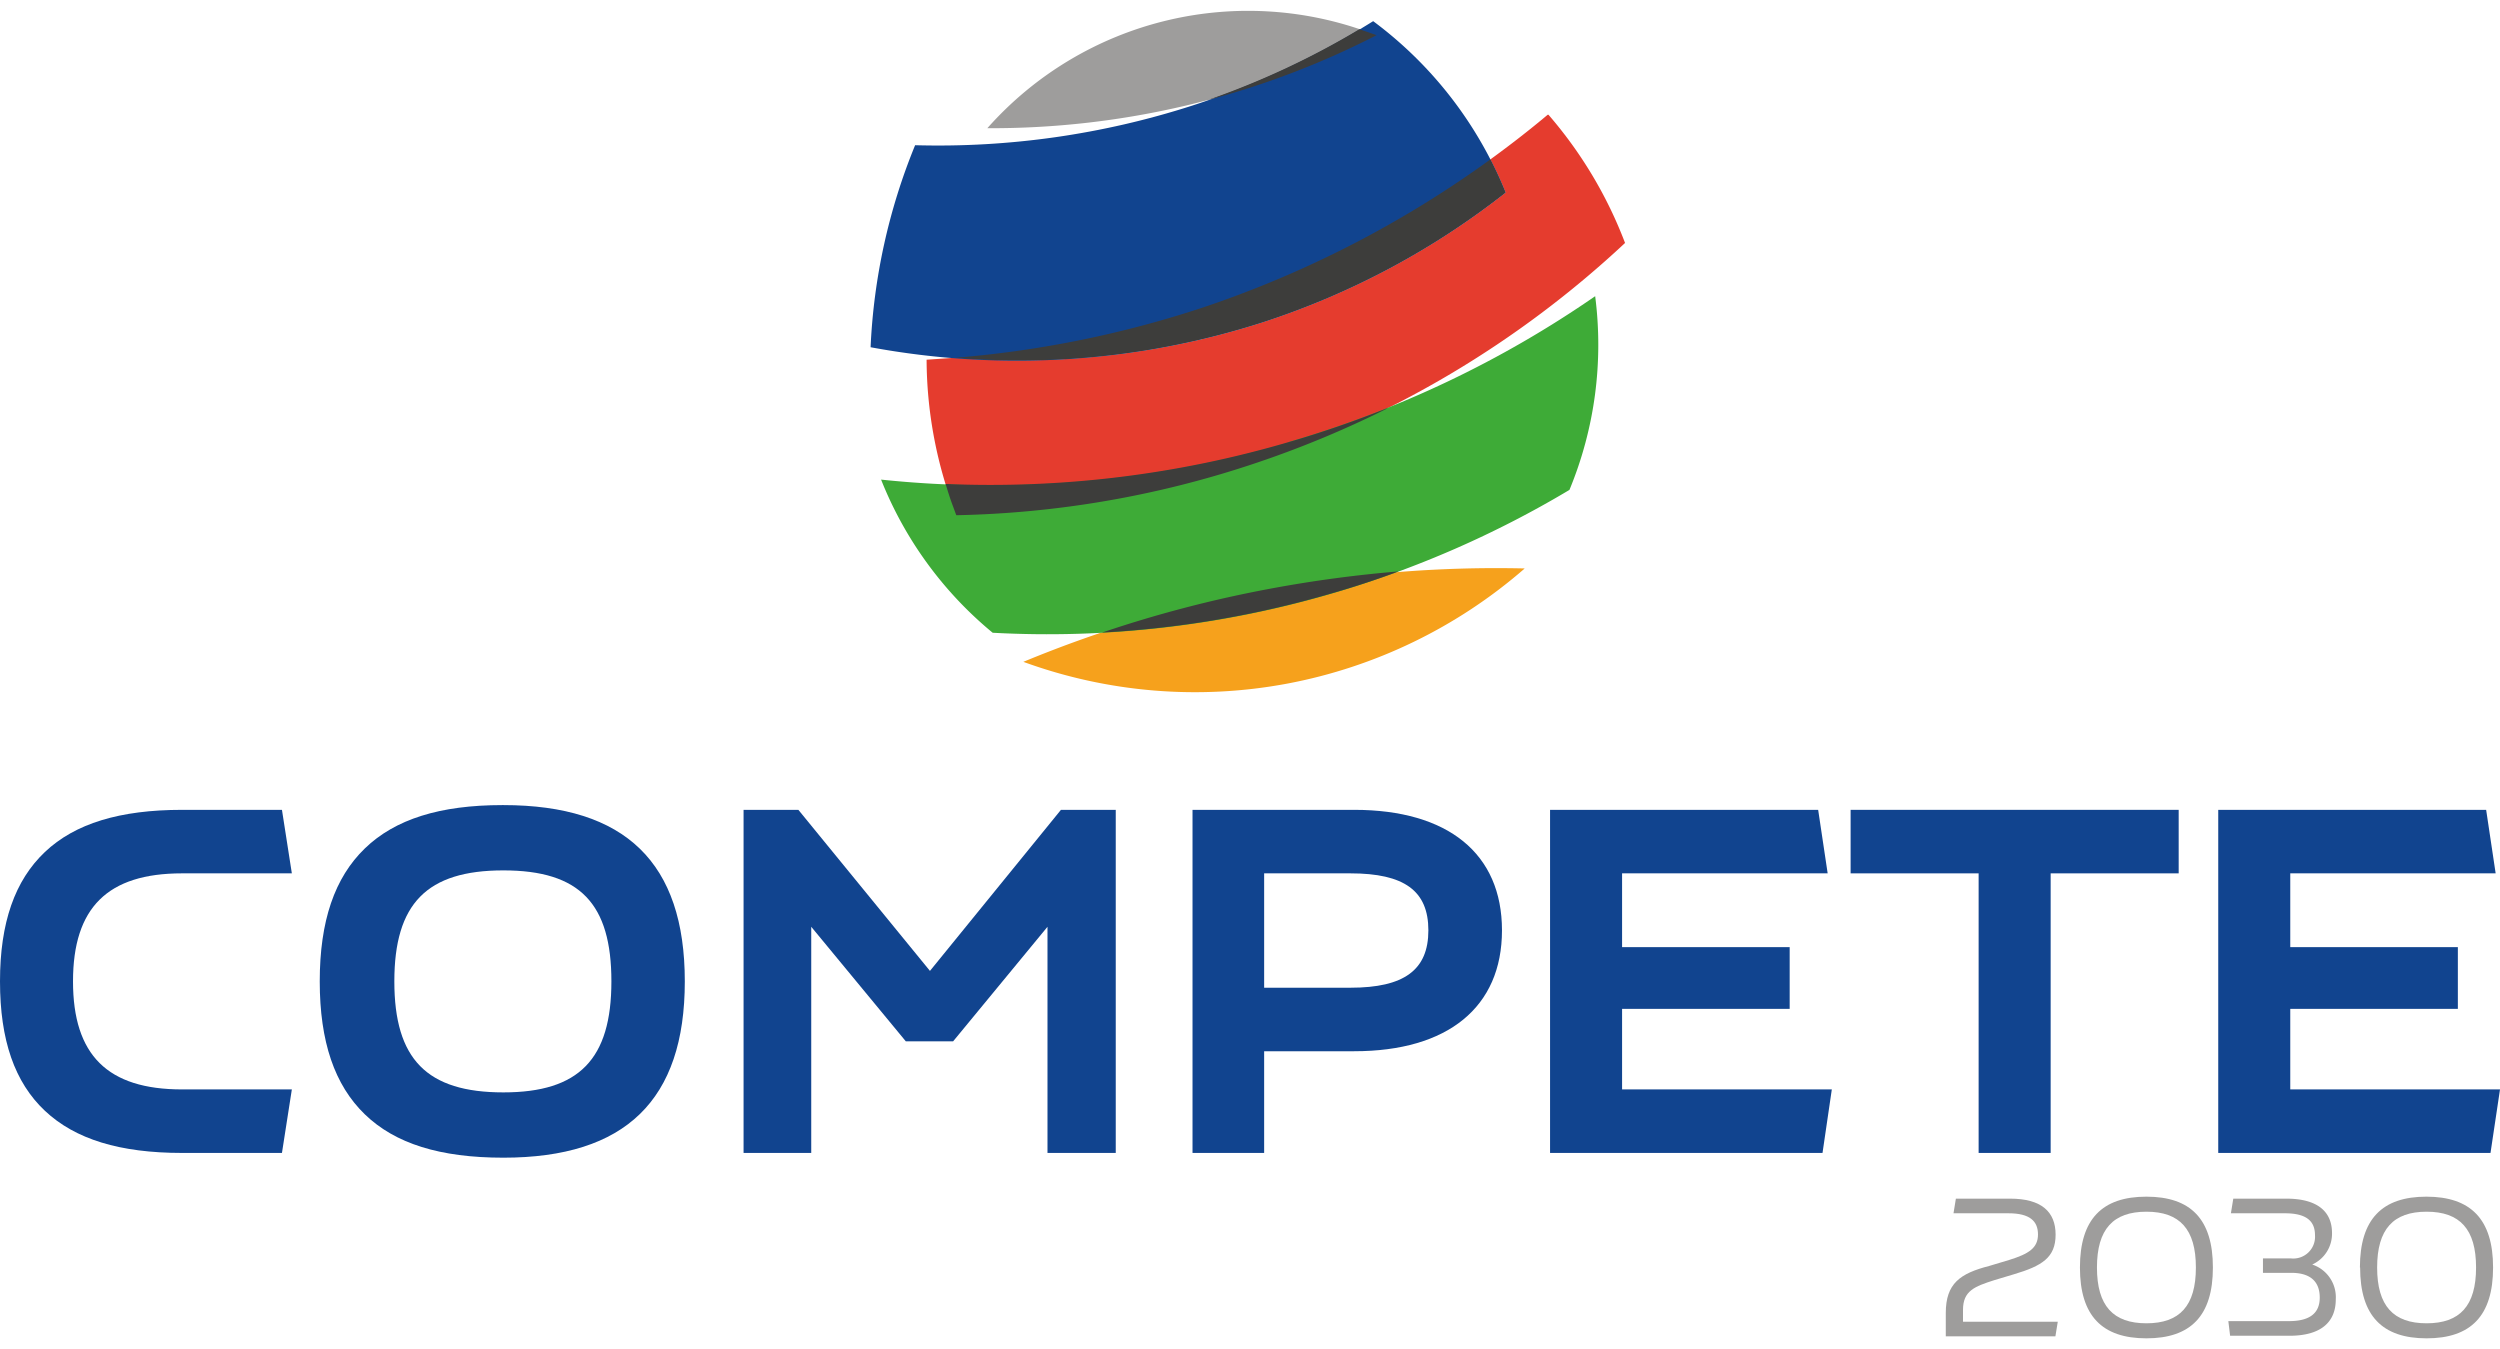 <svg xmlns="http://www.w3.org/2000/svg" width="126px" height="68px" viewBox="0 0 126.35 67.09"><defs><style>.a{fill:#e53c2e;}.b{fill:#9e9d9c;}.c{fill:#11448f;}.d{fill:#f6a11c;}.e{fill:#3eab37;}.f{fill:#3d3d3b;}</style></defs><path class="a" d="M78.22,5.25c-.94.79-1.91,1.54-2.9,2.26.28.54.54,1.1.77,1.67a39.62,39.62,0,0,1-12.23,6.54A40,40,0,0,1,48.3,17.53l-1.47.1a21.78,21.78,0,0,0,1.35,7.45l.15.41a50.53,50.53,0,0,0,15-2.59,51.07,51.07,0,0,0,18.8-11.17,21.63,21.63,0,0,0-3.87-6.48"></path><path class="b" d="M60,4.77a42.5,42.5,0,0,0,9.55-3.54A17.61,17.61,0,0,0,49.9,5.93,42.81,42.81,0,0,0,60,4.77"></path><path class="c" d="M63.86,15.72A40.57,40.57,0,0,1,44,17,30.48,30.48,0,0,1,46.25,6.79a41.89,41.89,0,0,0,14-2A41.08,41.08,0,0,0,69.4.52a20.19,20.19,0,0,1,6.69,8.66,39.62,39.62,0,0,1-12.23,6.54"></path><path class="d" d="M64.16,29.21A62.14,62.14,0,0,0,51.72,32.9,25.29,25.29,0,0,0,65.06,34a25.44,25.44,0,0,0,12-5.82,62,62,0,0,0-12.94,1.06"></path><path class="e" d="M65.14,21.79a53.55,53.55,0,0,0,15.48-7.37,19.19,19.19,0,0,1-1.3,9.79,51.52,51.52,0,0,1-11.95,5.22,51.17,51.17,0,0,1-17.2,2,19.22,19.22,0,0,1-5.64-7.74,53.31,53.31,0,0,0,20.61-1.88"></path><path class="f" d="M61,4.52a42.56,42.56,0,0,0,8.57-3.29q-.44-.16-.87-.3A41.25,41.25,0,0,1,61,4.52"></path><path class="f" d="M48.3,17.53a40,40,0,0,0,15.56-1.81A39.62,39.62,0,0,0,76.09,9.18c-.23-.57-.49-1.13-.77-1.67A54,54,0,0,1,60.77,15,53.59,53.59,0,0,1,48.3,17.53"></path><path class="f" d="M70.08,20.09c-1.61.64-3.25,1.21-4.94,1.7a53.5,53.5,0,0,1-17.35,2.12c.12.39.24.78.39,1.17l.15.41a50.53,50.53,0,0,0,15-2.59,51.51,51.51,0,0,0,6.79-2.81"></path><path class="f" d="M55.7,31.42a51.24,51.24,0,0,0,11.67-2c1.12-.32,2.23-.69,3.31-1.09a64.09,64.09,0,0,0-6.52.88,61.76,61.76,0,0,0-8.46,2.21"></path><path class="c" d="M9.2,43.59h5.55l-.5-3.21H9.2c-3.14,0-5.41.69-6.93,2.13S0,46.08,0,49.05s.74,5.1,2.27,6.54,3.79,2.13,6.93,2.13h5.05l.5-3.21H9.2c-3.76,0-5.51-1.73-5.51-5.46s1.75-5.46,5.51-5.46"></path><path class="c" d="M25.39,40.14c-3.15,0-5.42.71-6.95,2.19S16.16,46,16.16,49.05s.75,5.24,2.28,6.72,3.8,2.19,7,2.19c6.17,0,9.17-2.91,9.17-8.91s-3-8.91-9.17-8.91m0,14.52c-3.87,0-5.51-1.68-5.51-5.61s1.64-5.61,5.51-5.61,5.46,1.68,5.46,5.61-1.63,5.61-5.46,5.61"></path><polygon class="c" points="47 48.52 40.35 40.38 37.58 40.38 37.58 57.72 41 57.72 41 46.29 45.78 52.08 48.17 52.08 52.94 46.29 52.94 57.72 56.39 57.72 56.39 40.38 53.62 40.38 47 48.52"></polygon><path class="c" d="M68.44,40.38H60.27V57.72h3.62V52.58h4.55c4.74,0,7.47-2.23,7.47-6.11s-2.73-6.09-7.47-6.09m-4.55,3.21h4.36c2.72,0,3.94.88,3.94,2.88s-1.22,2.9-3.94,2.9H63.89Z"></path><polygon class="c" points="81.98 50.44 90.45 50.44 90.45 47.32 81.98 47.32 81.98 43.59 92.37 43.59 91.89 40.38 78.34 40.38 78.34 57.72 92.11 57.72 92.58 54.51 81.98 54.51 81.98 50.44"></polygon><polygon class="c" points="93.53 43.59 100 43.59 100 57.72 103.64 57.72 103.64 43.59 110.11 43.59 110.11 40.38 93.53 40.38 93.53 43.59"></polygon><polygon class="c" points="115.75 54.51 115.75 50.44 124.22 50.44 124.22 47.32 115.75 47.32 115.75 43.59 126.13 43.59 125.65 40.38 112.11 40.38 112.11 57.72 125.87 57.72 126.35 54.51 115.75 54.51"></polygon><path class="b" d="M98.34,65.81c0-1.49.72-2,2.2-2.38l1-.3c1-.31,1.46-.61,1.46-1.29s-.42-1.07-1.49-1.07H98.73l.12-.74h2.74c1.58,0,2.3.66,2.3,1.82s-.69,1.58-2.1,2l-1,.3c-1,.32-1.58.54-1.58,1.5v.6H104l-.12.74H98.34Z"></path><path class="b" d="M105.12,63.51c0-2.44,1.12-3.58,3.36-3.58s3.36,1.14,3.36,3.58-1.12,3.58-3.36,3.58-3.36-1.14-3.36-3.58m5.86,0c0-1.94-.82-2.82-2.5-2.82s-2.5.88-2.5,2.82.82,2.82,2.5,2.82,2.5-.88,2.5-2.82"></path><path class="b" d="M112.62,66.22h3.07c1.08,0,1.55-.43,1.55-1.19s-.42-1.25-1.44-1.25h-1.43v-.73h1.41A1.1,1.1,0,0,0,117,61.88c0-.73-.45-1.11-1.52-1.11h-2.73l.12-.74h2.68c1.57,0,2.31.65,2.31,1.74a1.71,1.71,0,0,1-1,1.59,1.74,1.74,0,0,1,1.19,1.76c0,1.15-.75,1.84-2.34,1.84h-3Z"></path><path class="b" d="M119.27,63.51c0-2.44,1.12-3.58,3.36-3.58S126,61.07,126,63.51s-1.12,3.58-3.36,3.58-3.36-1.14-3.36-3.58m5.86,0c0-1.94-.82-2.82-2.5-2.82s-2.5.88-2.5,2.82.82,2.82,2.5,2.82,2.5-.88,2.5-2.82"></path></svg>